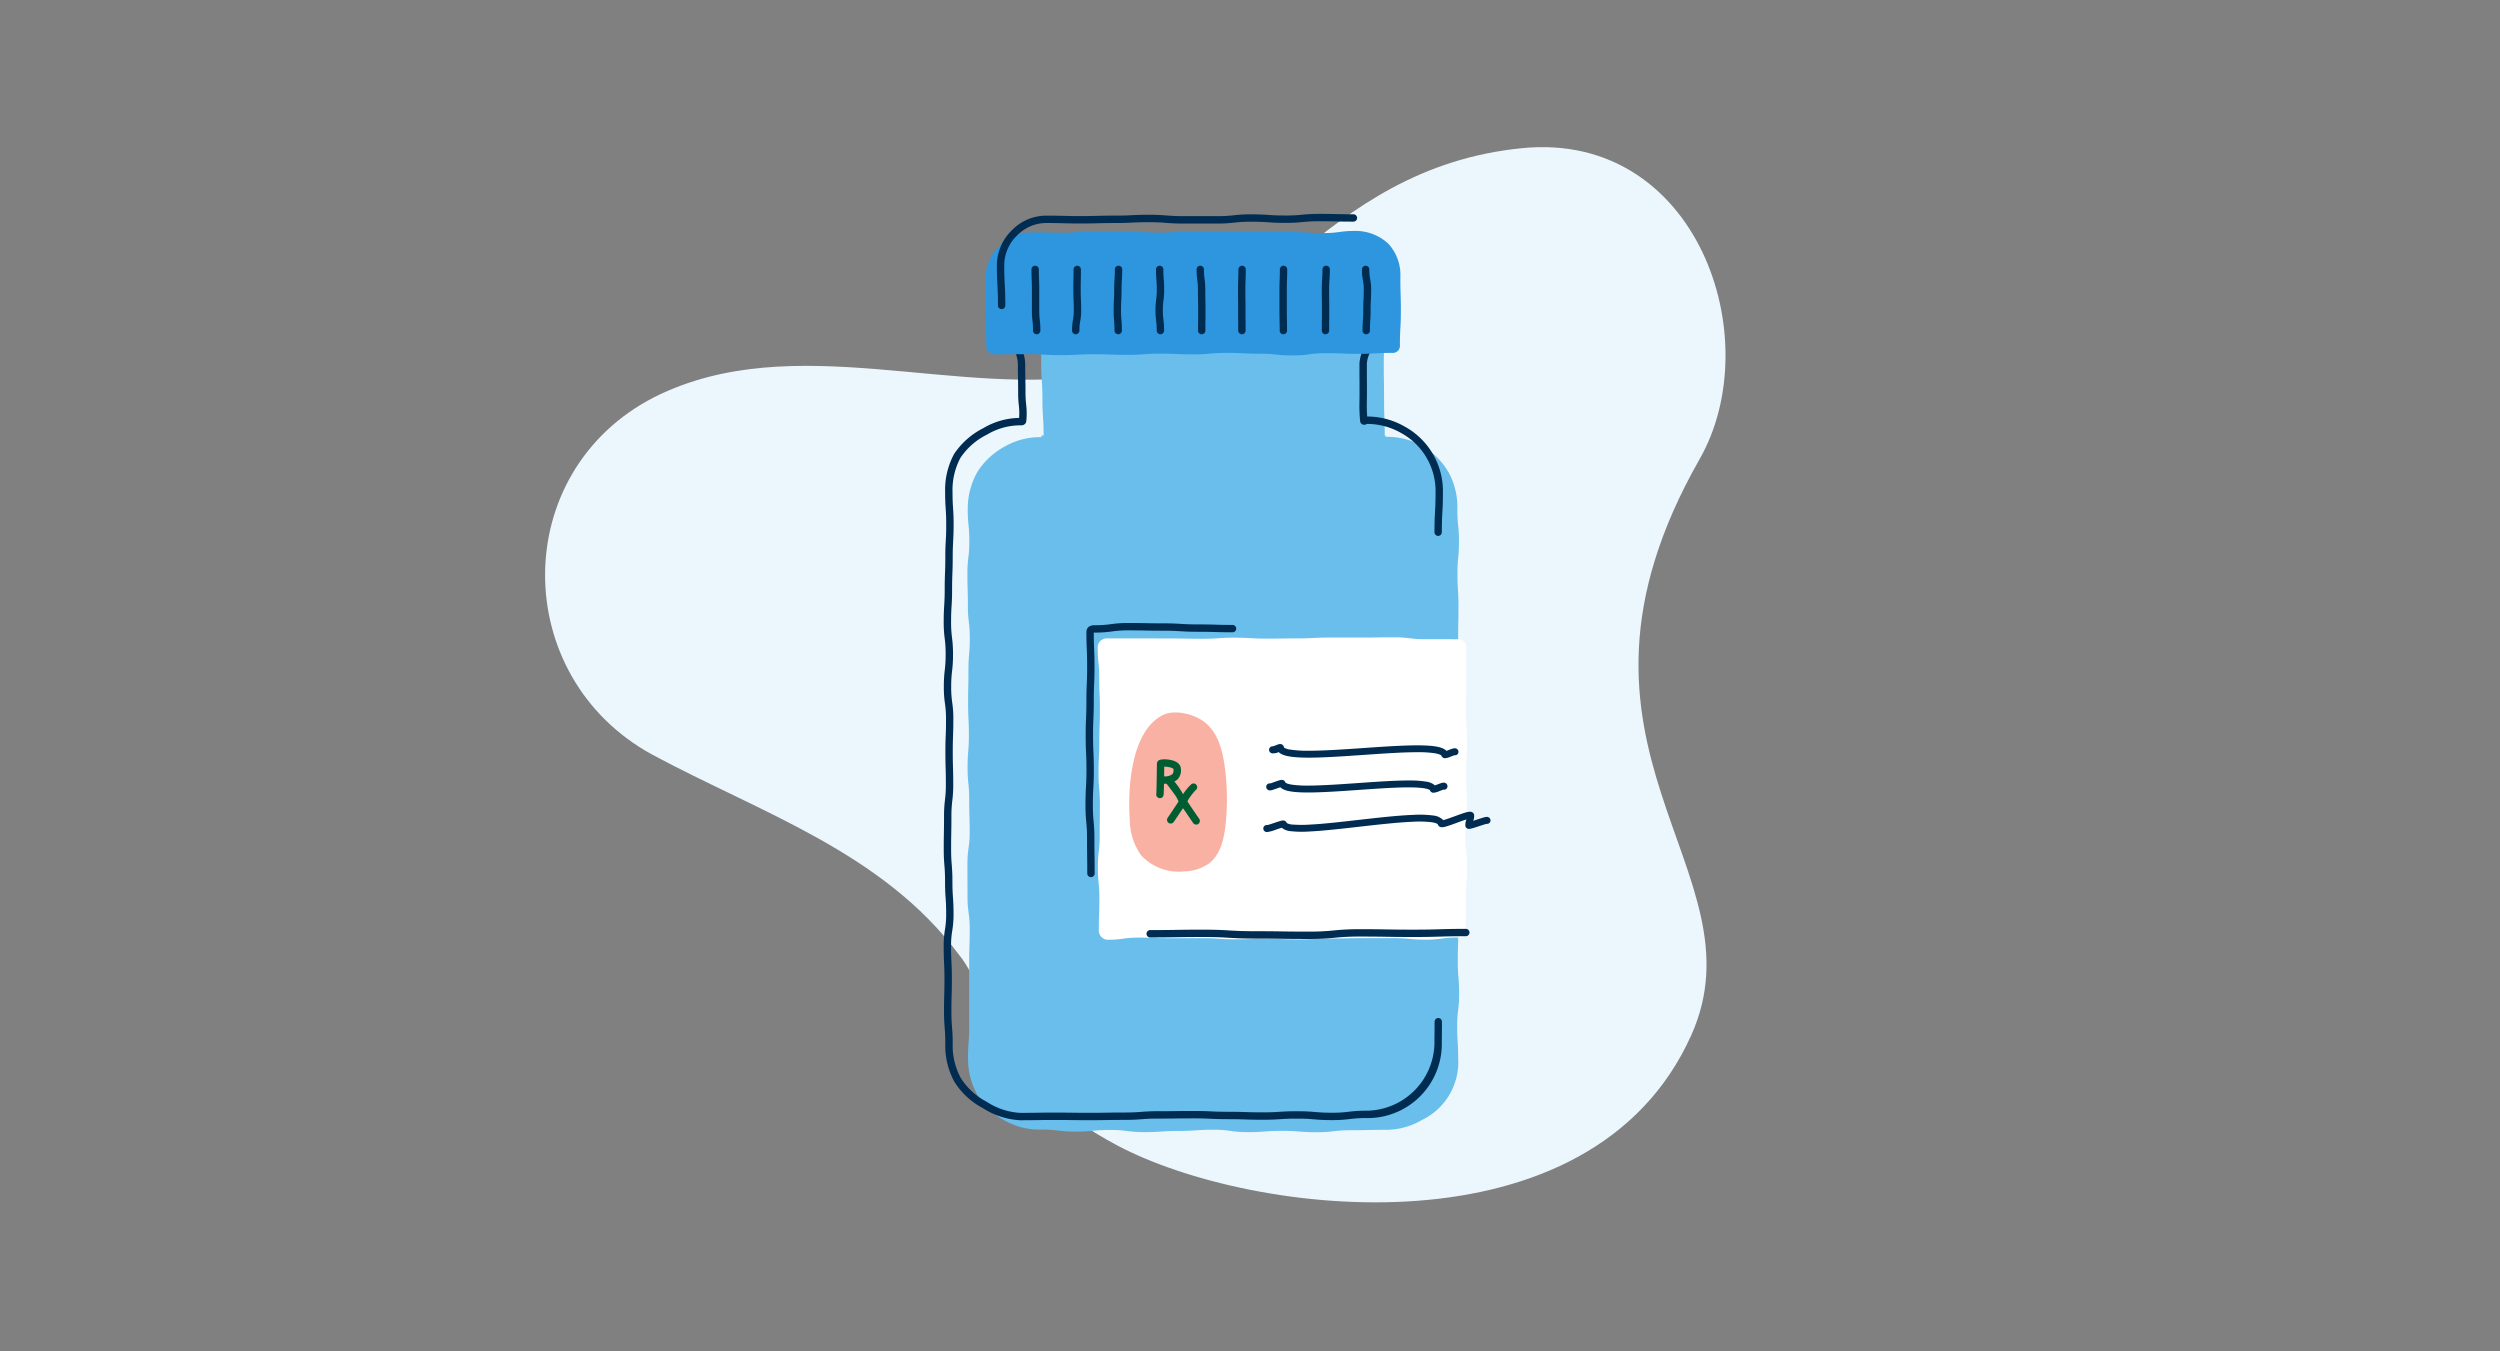 <svg xmlns="http://www.w3.org/2000/svg" xmlns:xlink="http://www.w3.org/1999/xlink" width="370" height="200" viewBox="0 0 370 200">
  <rect x="0" y="0" width="370" height="200" fill="#808080" stroke="none"/>
  <defs>
    <clipPath id="clip-path">
      <rect id="Rectangle_8503" data-name="Rectangle 8503" width="174.704" height="156.169" fill="#ebf7fd"/>
    </clipPath>
    <clipPath id="clip-path-2">
      <rect id="Rectangle_8497" data-name="Rectangle 8497" width="80.929" height="135.91" fill="none"/>
    </clipPath>
  </defs>
  <g id="Group_40399" data-name="Group 40399" transform="translate(-393 -430)">
    <path id="Path_19050" data-name="Path 19050" d="M0,0H370V200H0Z" transform="translate(393 430)" fill="none"/>
    <g id="Group_40398" data-name="Group 40398" transform="translate(473.672 451.776)">
      <g id="Group_40397" data-name="Group 40397" clip-path="url(#clip-path)">
        <path id="Path_19048" data-name="Path 19048" d="M82.965,33.486c-21.868,4.008-46.076-6.835-66.774,3.5-21.6,11.048-21.447,41.362-.374,52.9,15.958,8.593,34.18,14.454,45.446,29.65,5.022,6.143,4.463,18.194,23.481,28.246,19.886,10.51,70.051,16.7,84.883-16.329,11.064-24.636-23.281-42.251,1.241-85.273C181.06,28.3,170.48-2.372,144.667.147c-30.147,2.941-39.893,29.346-61.7,33.339" transform="translate(0 -0.001)" fill="#ebf7fd"/>
      </g>
    </g>
    <g id="Group_40381" data-name="Group 40381" transform="translate(532.667 461.656)">
      <g id="Group_40380" data-name="Group 40380" clip-path="url(#clip-path-2)">
        <path id="Path_18956" data-name="Path 18956" d="M66.713,39.154v-.18c-.092,0-.119.042-.119-.05,0-2.668-.1-2.668-.1-5.335s-.039-2.669-.039-5.338.206-2.669.206-5.338c0-.092-.188-.009-.28-.009-2.513,0-2.513-.042-5.026-.042H56.33c-2.513,0-2.513-.158-5.025-.158s-2.513-.145-5.026-.145-2.513.2-5.025.2-2.514.166-5.027.166-2.511.021-5.023.021-2.514-.054-5.029-.054-2.516-.246-5.031-.246-2.516.028-5.031.028a.333.333,0,0,0-.254.237c0,2.667-.112,2.667-.112,5.334s.188,2.669.188,5.338.175,2.67.175,5.339c0,.092-.239.032-.331.032v.252a10.571,10.571,0,0,0-5.359,1.353A10.973,10.973,0,0,0,6.3,44.373a11.038,11.038,0,0,0-1.418,5.47c0,2.391.233,2.391.233,4.781s-.283,2.39-.283,4.78.073,2.391.073,4.781.28,2.391.28,4.782-.2,2.391-.2,4.781-.049,2.391-.049,4.781.113,2.391.113,4.781-.19,2.389-.19,4.778.239,2.39.239,4.78.069,2.391.069,4.781-.331,2.391-.331,4.782.012,2.391.012,4.782.329,2.391.329,4.783-.081,2.39-.081,4.781,0,2.392,0,4.785,0,2.394,0,4.788-.172,2.394-.172,4.788a10.962,10.962,0,0,0,1.4,5.454,10.909,10.909,0,0,0,4.106,3.8,10.479,10.479,0,0,0,5.342,1.3c2.547,0,2.547.292,5.093.292s2.545-.242,5.09-.242,2.546.323,5.092.323,2.546-.177,5.092-.177,2.546-.18,5.092-.18,2.547.358,5.093.358,2.546-.191,5.091-.191,2.548.206,5.095.206,2.55-.3,5.1-.3,2.549-.058,5.1-.058a10.382,10.382,0,0,0,5.3-1.409,9.495,9.495,0,0,0,5.454-9.172c0-2.391-.148-2.391-.148-4.781s.291-2.389.291-4.779-.2-2.391-.2-4.781.076-2.391.076-4.781.132-2.391.132-4.781-.243-2.39-.243-4.781.241-2.391.241-4.782-.11-2.389-.11-4.777.052-2.39.052-4.78-.025-2.391-.025-4.782.048-2.391.048-4.781-.219-2.391-.219-4.782.1-2.391.1-4.783.049-2.391.049-4.781-.15-2.392-.15-4.785.222-2.394.222-4.788-.238-2.394-.238-4.788a10.68,10.68,0,0,0-1.278-5.4,10.9,10.9,0,0,0-3.946-3.965,10.734,10.734,0,0,0-5.406-1.324" transform="translate(-1.322 -6.166)" fill="#69beec"/>
        <path id="Path_18957" data-name="Path 18957" d="M84.592,130.666c-2.356,0-2.356.319-4.712.319s-2.354-.225-4.708-.225h-4.71c-2.357,0-2.357.053-4.712.053s-2.356.133-4.712.133-2.357-.089-4.712-.089-2.357.075-4.713.075-2.356-.171-4.711-.171-2.357.009-4.715.009-2.359-.089-4.718-.089-2.359.318-4.718.318a1.373,1.373,0,0,1-1.218-1.417c0-2.33.081-2.33.081-4.659s-.222-2.331-.222-4.662.269-2.331.269-4.662.028-2.331.028-4.662-.2-2.332-.2-4.663.119-2.33.119-4.66.085-2.333.085-4.664-.1-2.334-.1-4.667-.232-2.334-.232-4.668a1.348,1.348,0,0,1,1.389-1.221c2.356,0,2.356,0,4.712,0s2.354.017,4.708.017,2.354.043,4.71.043,2.356-.16,4.712-.16,2.356.135,4.712.135,2.357-.03,4.712-.03,2.357-.126,4.713-.126,2.355,0,4.711,0,2.357-.036,4.715-.036,2.359.278,4.718.278,2.359.008,4.718.008a1.2,1.2,0,0,1,1.336,1.093c0,2.33.009,2.33.009,4.66s-.072,2.33-.072,4.662.148,2.33.148,4.662-.128,2.33-.128,4.662.108,2.331.108,4.662-.227,2.33-.227,4.661.26,2.332.26,4.664-.161,2.334-.161,4.668-.031,2.333-.031,4.667a1.111,1.111,0,0,1-1.243,1.085" transform="translate(-8.572 -23.571)" fill="#fff"/>
        <path id="Path_18958" data-name="Path 18958" d="M11.313,140.42a11.226,11.226,0,0,1-5.505-1.788,11.064,11.064,0,0,1-4.229-3.913A11.1,11.1,0,0,1,.238,129.1c0-1.181-.045-1.754-.092-2.361s-.1-1.223-.1-2.446.017-1.824.034-2.419.033-1.194.033-2.389-.029-1.792-.058-2.376S0,115.891,0,114.677a14.235,14.235,0,0,1,.189-2.482,13.142,13.142,0,0,0,.176-2.318c0-1.182-.039-1.756-.081-2.364S.2,106.293.2,105.074c0-1.179-.045-1.752-.093-2.358s-.1-1.222-.1-2.444c0-1.205.011-1.818.022-2.411s.022-1.2.022-2.391a19.048,19.048,0,0,1,.138-2.461,17.9,17.9,0,0,0,.131-2.34c0-1.192-.018-1.8-.035-2.384S.252,87.077.252,85.87.274,84.046.3,83.452s.042-1.19.042-2.379a14.949,14.949,0,0,0-.156-2.328,16.07,16.07,0,0,1-.165-2.473,19.149,19.149,0,0,1,.137-2.46,18,18,0,0,0,.13-2.341,17.01,17.01,0,0,0-.138-2.336A18.151,18.151,0,0,1,0,66.67c0-1.217.038-1.836.075-2.434s.073-1.184.073-2.367c0-1.21.023-1.826.046-2.421s.045-1.19.045-2.38c0-1.215.034-1.832.068-2.43s.066-1.185.066-2.37S.335,50.512.294,49.9.213,48.686.213,47.468a11.169,11.169,0,0,1,1.322-5.645A11.252,11.252,0,0,1,5.848,38a10.693,10.693,0,0,1,5.314-1.525,9.629,9.629,0,0,0-.043-1.85,16.76,16.76,0,0,1-.1-1.918c0-1.038-.011-1.565-.021-2.075s-.021-1.049-.021-2.1a4.932,4.932,0,0,0-.348-1.691,2.186,2.186,0,0,1,.677-2.9,3.008,3.008,0,0,1,3.379-.6,6.336,6.336,0,0,0,2.03.363c1.277,0,1.926.025,2.553.049s1.256.048,2.511.048,1.857-.035,2.5-.072,1.281-.074,2.562-.074,1.932.039,2.561.076,1.248.074,2.5.074,1.889-.03,2.5-.058,1.278-.059,2.556-.059,1.914.011,2.538.022,1.26.022,2.52.022,1.915.011,2.539.021,1.26.021,2.52.021c1.282,0,1.933.041,2.564.08s1.248.078,2.5.078a21.8,21.8,0,0,0,2.475-.12,22.992,22.992,0,0,1,2.581-.125,6.109,6.109,0,0,0,2.081-.406,2.994,2.994,0,0,1,3.433.524,1.972,1.972,0,0,1,.848,1.548,3.354,3.354,0,0,1-.422,1.38,4.079,4.079,0,0,0-.507,1.795c0,1.042,0,1.571.006,2.083s.006,1.045.006,2.09c0,.608-.007,1.046-.013,1.4a20.47,20.47,0,0,0,.053,2.165A11.2,11.2,0,0,1,68.2,37.74a10.892,10.892,0,0,1,5.686,9.728c0,1.5-.042,2.257-.082,2.993s-.081,1.467-.081,2.933a.545.545,0,1,1-1.09,0c0-1.5.042-2.257.082-2.993s.081-1.467.081-2.933a9.8,9.8,0,0,0-5.142-8.785,10.113,10.113,0,0,0-5.011-1.317l-.034.017a.689.689,0,0,1-.678.034.6.6,0,0,1-.3-.486,23.2,23.2,0,0,1-.1-2.838c.006-.348.012-.782.012-1.381,0-1.042,0-1.572-.006-2.084s-.006-1.045-.006-2.089a5.1,5.1,0,0,1,.609-2.256c.383-.819.512-1.1-.132-1.626a1.96,1.96,0,0,0-2.392-.331,7.126,7.126,0,0,1-2.427.462,21.8,21.8,0,0,0-2.475.12,22.994,22.994,0,0,1-2.581.125c-1.282,0-1.933-.041-2.564-.08s-1.248-.078-2.5-.078c-1.269,0-1.914-.011-2.538-.021s-1.26-.021-2.52-.021-1.915-.011-2.539-.022-1.26-.022-2.519-.022-1.889.03-2.5.058-1.278.059-2.556.059-1.931-.039-2.56-.076-1.248-.074-2.5-.074-1.857.035-2.5.072-1.281.074-2.562.074-1.926-.025-2.553-.049-1.256-.048-2.511-.048a7.361,7.361,0,0,1-2.353-.412,1.973,1.973,0,0,0-2.362.4c-.721.593-.624.872-.339,1.7a5.924,5.924,0,0,1,.408,2.047c0,1.038.011,1.566.021,2.076s.021,1.049.021,2.1a15.811,15.811,0,0,0,.1,1.809,11.167,11.167,0,0,1,.02,2.411.673.673,0,0,1-.483.6,1.134,1.134,0,0,1-.372.037h-.054a9.612,9.612,0,0,0-4.919,1.379,10.131,10.131,0,0,0-3.915,3.422,10.106,10.106,0,0,0-1.176,5.1c0,1.182.038,1.756.079,2.364s.081,1.218.081,2.436S1.428,54.1,1.4,54.7s-.066,1.185-.066,2.369c0,1.21-.023,1.826-.046,2.421s-.045,1.19-.045,2.38c0,1.217-.038,1.836-.075,2.434s-.073,1.184-.073,2.367a17.01,17.01,0,0,0,.138,2.336,18.151,18.151,0,0,1,.145,2.464,19.155,19.155,0,0,1-.137,2.461,18,18,0,0,0-.13,2.34A14.955,14.955,0,0,0,1.262,78.6a16.064,16.064,0,0,1,.165,2.472c0,1.209-.022,1.824-.043,2.418s-.042,1.19-.042,2.379.018,1.8.035,2.383.035,1.208.035,2.416a19.054,19.054,0,0,1-.138,2.462,17.9,17.9,0,0,0-.131,2.339c0,1.205-.011,1.818-.022,2.411s-.022,1.2-.022,2.391c0,1.179.045,1.752.093,2.358s.1,1.222.1,2.444c0,1.182.039,1.756.081,2.364s.084,1.219.084,2.438a14.235,14.235,0,0,1-.189,2.482,13.142,13.142,0,0,0-.176,2.318c0,1.188.029,1.792.058,2.376s.059,1.214.059,2.429-.017,1.824-.034,2.419-.033,1.194-.033,2.389.045,1.754.092,2.361.1,1.223.1,2.446a10.034,10.034,0,0,0,1.194,5.075,10.023,10.023,0,0,0,3.832,3.516,10.074,10.074,0,0,0,4.959,1.642c1.278,0,1.927-.01,2.555-.02s1.286-.02,2.572-.02,1.937.009,2.569.017,1.277.017,2.554.017,1.926-.011,2.553-.022,1.286-.023,2.572-.023c1.261,0,1.874-.045,2.523-.093s1.3-.1,2.6-.1c1.277,0,1.927-.009,2.555-.017s1.285-.018,2.57-.018,1.953.031,2.589.06,1.269.059,2.538.059c1.29,0,1.946.022,2.58.043s1.272.043,2.543.043,1.879-.039,2.53-.081,1.3-.083,2.6-.083,1.97.056,2.612.111,1.26.107,2.52.107a18.347,18.347,0,0,0,2.5-.146,19.505,19.505,0,0,1,2.63-.154A10.155,10.155,0,0,0,72.631,129.1c0-.819.006-1.236.011-1.639s.011-.812.011-1.625a.545.545,0,0,1,1.09,0c0,.82-.006,1.237-.011,1.64s-.011.812-.011,1.624A10.978,10.978,0,0,1,62.582,140.1a18.35,18.35,0,0,0-2.5.146,19.5,19.5,0,0,1-2.629.154c-1.306,0-1.97-.056-2.612-.111s-1.26-.107-2.52-.107-1.879.039-2.53.081-1.3.083-2.6.083-1.946-.022-2.58-.043-1.272-.043-2.544-.043c-1.294,0-1.952-.031-2.588-.06s-1.269-.059-2.538-.059-1.927.009-2.556.017-1.285.017-2.57.017c-1.261,0-1.874.045-2.523.093s-1.3.1-2.6.1c-1.276,0-1.925.011-2.553.022s-1.286.023-2.573.023-1.937-.009-2.569-.017-1.277-.017-2.554-.017-1.926.01-2.554.02S12.6,140.42,11.313,140.42Z" transform="translate(0 -6.28)" fill="#002c51"/>
        <path id="Path_18959" data-name="Path 18959" d="M29.689,120.938a.545.545,0,0,1-.545-.545c0-1.272-.01-1.918-.019-2.543s-.019-1.28-.019-2.559a24.067,24.067,0,0,0-.111-2.5,25.3,25.3,0,0,1-.116-2.6c0-1.291.037-1.948.072-2.583s.071-1.261.071-2.522-.029-1.905-.057-2.526-.058-1.287-.058-2.574.028-1.943.055-2.576.054-1.265.054-2.529c0-1.289.027-1.944.054-2.578s.053-1.266.053-2.532-.027-1.909-.054-2.531-.055-1.289-.055-2.578c0-.237.084-1.01,1.161-1.01a16.466,16.466,0,0,0,2.486-.161,17.6,17.6,0,0,1,2.627-.17c1.284,0,1.937.013,2.569.026s1.274.026,2.548.026c1.3,0,1.957.041,2.594.08s1.263.078,2.525.078c1.288,0,1.943.019,2.576.038s1.272.038,2.545.038a.545.545,0,1,1,0,1.09c-1.289,0-1.943-.019-2.577-.038s-1.272-.038-2.544-.038c-1.3,0-1.955-.041-2.592-.08s-1.264-.078-2.527-.078c-1.285,0-1.938-.013-2.57-.026s-1.273-.026-2.547-.026a16.47,16.47,0,0,0-2.486.161,17.6,17.6,0,0,1-2.626.17l-.071,0c0,1.212.028,1.841.054,2.45.027.634.055,1.289.055,2.577s-.027,1.943-.054,2.577-.053,1.266-.053,2.532c0,1.288-.028,1.943-.055,2.576S30,98.72,30,99.984s.029,1.9.056,2.525.058,1.287.058,2.575-.037,1.948-.072,2.583-.071,1.261-.071,2.522a24.074,24.074,0,0,0,.111,2.5,25.29,25.29,0,0,1,.115,2.6c0,1.272.01,1.918.019,2.543s.019,1.28.019,2.559A.545.545,0,0,1,29.689,120.938Z" transform="translate(-7.894 -22.774)" fill="#002c51"/>
        <path id="Path_18960" data-name="Path 18960" d="M65.207,147.116c-1.95,0-2.942-.015-3.9-.03s-1.942-.03-3.884-.03c-1.964,0-2.962-.059-3.927-.116-.949-.056-1.931-.114-3.862-.114s-2.931.016-3.886.032-1.952.032-3.9.032a.545.545,0,1,1,0-1.09c1.943,0,2.931-.016,3.887-.032s1.952-.032,3.9-.032,2.961.059,3.926.116c.95.056,1.931.114,3.863.114,1.951,0,2.942.015,3.9.03s1.942.03,3.884.03a35.72,35.72,0,0,0,3.844-.177,37.079,37.079,0,0,1,3.943-.181c1.951,0,2.943.017,3.9.034s1.941.033,3.883.033,2.922-.03,3.875-.058,1.954-.059,3.908-.059a.545.545,0,0,1,0,1.09c-1.937,0-2.922.03-3.875.058s-1.954.059-3.908.059-2.942-.017-3.9-.034-1.942-.033-3.883-.033a35.715,35.715,0,0,0-3.844.177A37.085,37.085,0,0,1,65.207,147.116Z" transform="translate(-11.288 -39.803)" fill="#002c51"/>
        <path id="Path_18961" data-name="Path 18961" d="M63.282,3.468c-2.4,0-2.4.321-4.8.321s-2.4-.156-4.8-.156-2.4-.055-4.8-.055h-4.8c-2.4,0-2.4-.038-4.8-.038s-2.4.177-4.8.177-2.4-.1-4.8-.1-2.4-.092-4.8-.092-2.4.207-4.807.207-2.4-.052-4.806-.052a6.5,6.5,0,0,0-4.676,1.983A6.577,6.577,0,0,0,8.532,10.34c0,2.5-.011,2.5-.011,5s.1,2.5.1,5a1.308,1.308,0,0,0,1.258,1.4c2.449,0,2.449-.031,4.9-.031s2.449.142,4.9.142,2.45-.133,4.9-.133,2.448.094,4.9.094,2.449-.181,4.9-.181,2.449.11,4.9.11,2.45-.224,4.9-.224,2.45.124,4.9.124,2.449.256,4.9.256,2.45-.336,4.9-.336,2.452.105,4.9.105,2.452-.146,4.9-.146a1.062,1.062,0,0,0,1.169-1.179c0-2.5.142-2.5.142-5s-.073-2.5-.073-5a6.858,6.858,0,0,0-1.717-4.911,7.042,7.042,0,0,0-4.911-1.961" transform="translate(-2.329 -0.948)" fill="#2e96df"/>
        <path id="Path_18962" data-name="Path 18962" d="M18.65,20.7a.545.545,0,0,1-.545-.545,11.218,11.218,0,0,0-.08-1.449,12.3,12.3,0,0,1-.087-1.571c0-.754,0-1.131,0-1.508s0-.755,0-1.51-.015-1.1-.03-1.486-.031-.766-.031-1.532a.545.545,0,1,1,1.09,0c0,.744.015,1.1.03,1.487s.031.765.031,1.531,0,1.131,0,1.509,0,.755,0,1.509a11.23,11.23,0,0,0,.08,1.451,12.29,12.29,0,0,1,.087,1.569A.545.545,0,0,1,18.65,20.7Z" transform="translate(-4.886 -2.884)" fill="#002c51"/>
        <path id="Path_18963" data-name="Path 18963" d="M26.691,20.7a.545.545,0,0,1-.545-.545,8.215,8.215,0,0,1,.136-1.6,7.2,7.2,0,0,0,.121-1.419c0-.742-.016-1.1-.033-1.484s-.034-.767-.034-1.533.007-1.146.015-1.519.014-.749.014-1.5a.545.545,0,1,1,1.09,0c0,.76-.007,1.146-.015,1.52s-.014.749-.014,1.5.016,1.1.033,1.485.034.766.034,1.533a8.222,8.222,0,0,1-.136,1.6,7.192,7.192,0,0,0-.121,1.418A.545.545,0,0,1,26.691,20.7Z" transform="translate(-7.147 -2.884)" fill="#002c51"/>
        <path id="Path_18964" data-name="Path 18964" d="M35.286,20.7a.545.545,0,0,1-.545-.545c0-.732-.029-1.088-.061-1.464s-.064-.778-.064-1.556.021-1.159.04-1.537.039-.74.039-1.481c0-.772.026-1.165.051-1.545s.049-.737.049-1.473a.545.545,0,1,1,1.09,0c0,.773-.026,1.166-.051,1.545s-.049.736-.049,1.472c0,.769-.021,1.16-.04,1.538s-.039.74-.039,1.48.029,1.089.061,1.466.064.777.064,1.554A.545.545,0,0,1,35.286,20.7Z" transform="translate(-9.462 -2.884)" fill="#002c51"/>
        <path id="Path_18965" data-name="Path 18965" d="M43.864,20.7a.545.545,0,0,1-.545-.545,10.338,10.338,0,0,0-.087-1.444,11.41,11.41,0,0,1-.094-1.576,10.775,10.775,0,0,1,.1-1.577,9.727,9.727,0,0,0,.092-1.441c0-.733-.027-1.089-.057-1.467s-.06-.775-.06-1.551a.545.545,0,1,1,1.09,0c0,.734.027,1.09.057,1.467s.06.775.06,1.55a10.781,10.781,0,0,1-.1,1.578,9.722,9.722,0,0,0-.092,1.44,10.349,10.349,0,0,0,.087,1.446,11.4,11.4,0,0,1,.094,1.574A.545.545,0,0,1,43.864,20.7Z" transform="translate(-11.791 -2.884)" fill="#002c51"/>
        <path id="Path_18966" data-name="Path 18966" d="M52.266,20.7a.545.545,0,0,1-.545-.545c0-.758,0-1.143.009-1.516s.009-.752.009-1.5-.009-1.128-.018-1.5-.018-.761-.018-1.522a9.463,9.463,0,0,0-.094-1.438,10.518,10.518,0,0,1-.1-1.58.545.545,0,0,1,1.09,0,9.469,9.469,0,0,0,.094,1.439,10.514,10.514,0,0,1,.1,1.579c0,.748.009,1.128.018,1.5s.018.761.018,1.522,0,1.144-.009,1.517-.009.751-.009,1.5A.545.545,0,0,1,52.266,20.7Z" transform="translate(-14.078 -2.884)" fill="#002c51"/>
        <path id="Path_18967" data-name="Path 18967" d="M60.516,20.7a.545.545,0,0,1-.545-.545c0-.752,0-1.135-.007-1.5s-.007-.758-.007-1.516,0-1.133-.009-1.5-.009-.758-.009-1.516.015-1.154.03-1.53S60,11.84,60,11.1a.545.545,0,1,1,1.09,0c0,.765-.015,1.155-.03,1.531s-.029.744-.029,1.487,0,1.133.009,1.5.009.758.009,1.515,0,1.136.007,1.506.007.757.007,1.514A.545.545,0,0,1,60.516,20.7Z" transform="translate(-16.383 -2.884)" fill="#002c51"/>
        <path id="Path_18968" data-name="Path 18968" d="M68.963,20.7a.545.545,0,0,1-.545-.545c0-.748-.009-1.129-.017-1.5s-.018-.762-.018-1.523,0-1.139,0-1.51,0-.754,0-1.507.015-1.154.03-1.53.029-.744.029-1.488a.545.545,0,1,1,1.09,0c0,.765-.015,1.154-.03,1.531s-.029.744-.029,1.487,0,1.14,0,1.511,0,.753,0,1.507.009,1.13.017,1.5.018.761.018,1.522A.545.545,0,0,1,68.963,20.7Z" transform="translate(-18.691 -2.884)" fill="#002c51"/>
        <path id="Path_18969" data-name="Path 18969" d="M77.554,20.7a.545.545,0,0,1-.545-.545c0-.757,0-1.143.008-1.515s.008-.752.008-1.5-.006-1.132-.011-1.5S77,14.873,77,14.114s.028-1.167.055-1.547.052-.735.052-1.471a.545.545,0,1,1,1.09,0c0,.774-.028,1.168-.055,1.548s-.052.735-.052,1.47c0,.751.006,1.132.011,1.5s.011.758.011,1.517,0,1.144-.008,1.517-.008.752-.008,1.5A.545.545,0,0,1,77.554,20.7Z" transform="translate(-21.048 -2.884)" fill="#002c51"/>
        <path id="Path_18970" data-name="Path 18970" d="M85.819,20.7a.545.545,0,0,1-.545-.545c0-.773.027-1.167.054-1.547s.051-.736.051-1.473c0-.768.02-1.159.039-1.536s.038-.741.038-1.482a6.94,6.94,0,0,0-.125-1.414,7.963,7.963,0,0,1-.141-1.6.545.545,0,1,1,1.09,0,6.944,6.944,0,0,0,.125,1.415,7.959,7.959,0,0,1,.141,1.6c0,.769-.02,1.159-.039,1.537s-.038.74-.038,1.481c0,.774-.027,1.168-.054,1.549s-.051.736-.051,1.472A.545.545,0,0,1,85.819,20.7Z" transform="translate(-23.285 -2.884)" fill="#002c51"/>
        <path id="Path_18971" data-name="Path 18971" d="M11.536,14.1a.545.545,0,0,1-.545-.545c0-1.509-.04-2.277-.079-3.019S10.831,9,10.831,7.461a7.245,7.245,0,0,1,2.276-5.093A7.058,7.058,0,0,1,18.2.26c1.268,0,1.913.016,2.537.032s1.256.031,2.512.031S25.142.306,25.759.29,27.028.256,28.3.256c1.248,0,1.882-.031,2.5-.062S32.069.131,33.345.131s1.935.053,2.565.1,1.238.1,2.476.1H43.43A19.726,19.726,0,0,0,45.893.205a20.91,20.91,0,0,1,2.58-.138c1.28,0,1.93.045,2.559.088s1.242.085,2.483.085a22.145,22.145,0,0,0,2.47-.118A23.347,23.347,0,0,1,58.558,0c1.267,0,1.911.015,2.533.029S62.346.057,63.6.057a.545.545,0,0,1,0,1.09c-1.267,0-1.91-.015-2.533-.029s-1.254-.029-2.508-.029a22.145,22.145,0,0,0-2.47.118,23.347,23.347,0,0,1-2.573.123c-1.279,0-1.929-.045-2.558-.088s-1.242-.085-2.484-.085a19.738,19.738,0,0,0-2.464.132,20.9,20.9,0,0,1-2.579.138H38.385c-1.282,0-1.934-.053-2.564-.1s-1.238-.1-2.477-.1-1.883.031-2.5.062-1.275.063-2.55.063c-1.255,0-1.893.017-2.51.034s-1.27.034-2.539.034-1.915-.016-2.54-.032S19.454,1.35,18.2,1.35a5.989,5.989,0,0,0-4.322,1.789,6.18,6.18,0,0,0-1.957,4.322c0,1.51.04,2.278.079,3.02s.081,1.538.081,3.076A.545.545,0,0,1,11.536,14.1Z" transform="translate(-2.96 0)" fill="#002c51"/>
        <path id="Path_18972" data-name="Path 18972" d="M92.314,110.073a.569.569,0,0,1-.267-.063.539.539,0,0,1-.274-.333c-.016-.022-.171-.205-.989-.341a16.973,16.973,0,0,0-2.672-.153c-2.186.005-5.061.205-7.842.4-2.942.2-5.985.417-8.293.405-2.422-.012-3.747-.259-4.291-.833a1.2,1.2,0,0,1-.642.177.65.65,0,0,1-.473-.03.541.541,0,0,1-.284-.345.511.511,0,0,1,.554-.64,1.178,1.178,0,0,1,.29-.1l.048-.02c.447-.186.717-.3.991-.163a.541.541,0,0,1,.284.342l0,.006a.523.523,0,0,1,.016.109,2.222,2.222,0,0,0,.912.3,16.4,16.4,0,0,0,2.739.176c2.251,0,5.213-.2,8.076-.4,2.887-.2,5.873-.409,8.123-.4,2.387.008,3.681.251,4.2.818.112-.04.239-.089.333-.125.606-.232.883-.338,1.158-.2a.537.537,0,0,1,.275.338.511.511,0,0,1-.579.636c-.122.036-.337.119-.489.177A2.954,2.954,0,0,1,92.314,110.073Z" transform="translate(-18.114 -29.512)" fill="#002c51"/>
        <path id="Path_18973" data-name="Path 18973" d="M90.45,117.182a.569.569,0,0,1-.268-.064.54.54,0,0,1-.27-.321c-.061-.068-.523-.432-3.406-.412-1.991.014-4.59.2-7.1.374-2.709.191-5.511.388-7.637.382-2.258-.007-3.489-.238-3.991-.777-.157.051-.356.123-.508.178-.747.269-1.027.37-1.3.228a.533.533,0,0,1-.268-.332.511.511,0,0,1,.574-.638c.146-.039.441-.145.647-.219.771-.278,1.06-.382,1.338-.237a.536.536,0,0,1,.266.323c.023.027.194.195.962.316a16.555,16.555,0,0,0,2.526.137c2.056-.008,4.732-.2,7.319-.379,2.651-.187,5.393-.38,7.457-.377a14.611,14.611,0,0,1,2.612.181,2.38,2.38,0,0,1,1.253.548c.117-.042.254-.094.361-.135.635-.243.924-.355,1.206-.212a.54.54,0,0,1,.277.34.511.511,0,0,1-.589.635c-.132.039-.372.131-.527.191A3.033,3.033,0,0,1,90.45,117.182Z" transform="translate(-17.953 -31.509)" fill="#002c51"/>
        <path id="Path_18974" data-name="Path 18974" d="M65.641,124.774a.544.544,0,0,1-.529-.4.511.511,0,0,1,.576-.636c.2-.044.671-.2,1-.312,1.111-.372,1.356-.446,1.62-.3a.53.53,0,0,1,.251.3,2,2,0,0,0,.979.24,17.574,17.574,0,0,0,2.459,0c1.992-.1,4.487-.387,7.129-.687,2.9-.33,5.906-.67,8.208-.755a15.367,15.367,0,0,1,2.921.1,2.4,2.4,0,0,1,1.476.682c.385-.1,1.148-.375,1.685-.572,1.75-.642,2.232-.785,2.587-.6a.565.565,0,0,1,.29.358,1.9,1.9,0,0,1-.13.915c.2-.062.405-.131.578-.188,1.234-.405,1.447-.469,1.709-.327a.527.527,0,0,1,.258.326.511.511,0,0,1-.566.637c-.2.045-.725.216-1.082.334-1.323.435-1.531.488-1.792.346a.53.53,0,0,1-.259-.327,2.108,2.108,0,0,1,.15-1l0-.006c-.412.129-.97.334-1.392.489-1.73.635-2.207.776-2.557.594a.563.563,0,0,1-.289-.357h0s-.119-.2-.967-.318a16,16,0,0,0-2.735-.064c-2.243.092-5.159.423-7.979.743s-5.463.62-7.534.709a14.623,14.623,0,0,1-2.615-.064,2.335,2.335,0,0,1-1.266-.5c-.229.067-.565.18-.814.263A5.681,5.681,0,0,1,65.641,124.774Z" transform="translate(-17.793 -33.282)" fill="#002c51"/>
        <path id="Path_18975" data-name="Path 18975" d="M37.872,117.488a9.2,9.2,0,0,0,1.69,5.215,7.641,7.641,0,0,0,6.432,2.358,6.515,6.515,0,0,0,3.628-1.192c1.651-1.291,2.177-3.537,2.41-5.619a35.311,35.311,0,0,0-.122-8.774c-.346-2.479-1.068-5.209-3.252-6.707-1.517-1.041-4.228-1.7-5.959-.81-4.711,2.431-5.167,11.048-4.827,15.529" transform="translate(-10.328 -27.755)" fill="#f9b1a4"/>
        <path id="Path_18976" data-name="Path 18976" d="M46.03,121.939a.545.545,0,0,1-.45-.852c.931-1.369,1.957-2.917,2.07-3.149a8.047,8.047,0,0,1,1.434-1.827.545.545,0,0,1,.64.883,8.806,8.806,0,0,0-1.068,1.364c-.127.314-1.417,2.23-2.175,3.343A.544.544,0,0,1,46.03,121.939Z" transform="translate(-12.433 -31.709)" fill="#005c31"/>
        <path id="Path_18977" data-name="Path 18977" d="M49.73,121.768a.544.544,0,0,1-.446-.231c-.207-.294-.8-1.154-1.324-1.941a10.535,10.535,0,0,1-1.129-1.841c-.138-.252-.879-1.252-1.517-2.072a.545.545,0,1,1,.861-.669,11.872,11.872,0,0,1,1.7,2.431c.2.409,1.824,2.8,2.295,3.463a.545.545,0,0,1-.445.859Z" transform="translate(-12.355 -31.38)" fill="#005c31"/>
        <path id="Path_18978" data-name="Path 18978" d="M43.836,116.838a.545.545,0,0,1-.538-.635c.046-.356.087-4.054.087-4.457a.617.617,0,0,1,.539-.6,2.23,2.23,0,0,1,.426-.052c.852-.034,2.488.2,2.58,1.347a1.95,1.95,0,0,1-.474,1.605,2.724,2.724,0,0,1-2.019.648c-.016.827-.038,1.545-.065,1.7A.545.545,0,0,1,43.836,116.838Zm.635-4.658c0,.347-.009.866-.016,1.423a1.7,1.7,0,0,0,1.219-.318c.091-.094.207-.274.169-.758-.013-.034-.178-.193-.693-.288A3.6,3.6,0,0,0,44.471,112.18Z" transform="translate(-11.833 -30.365)" fill="#005c31"/>
      </g>
    </g>
  </g>
</svg>
